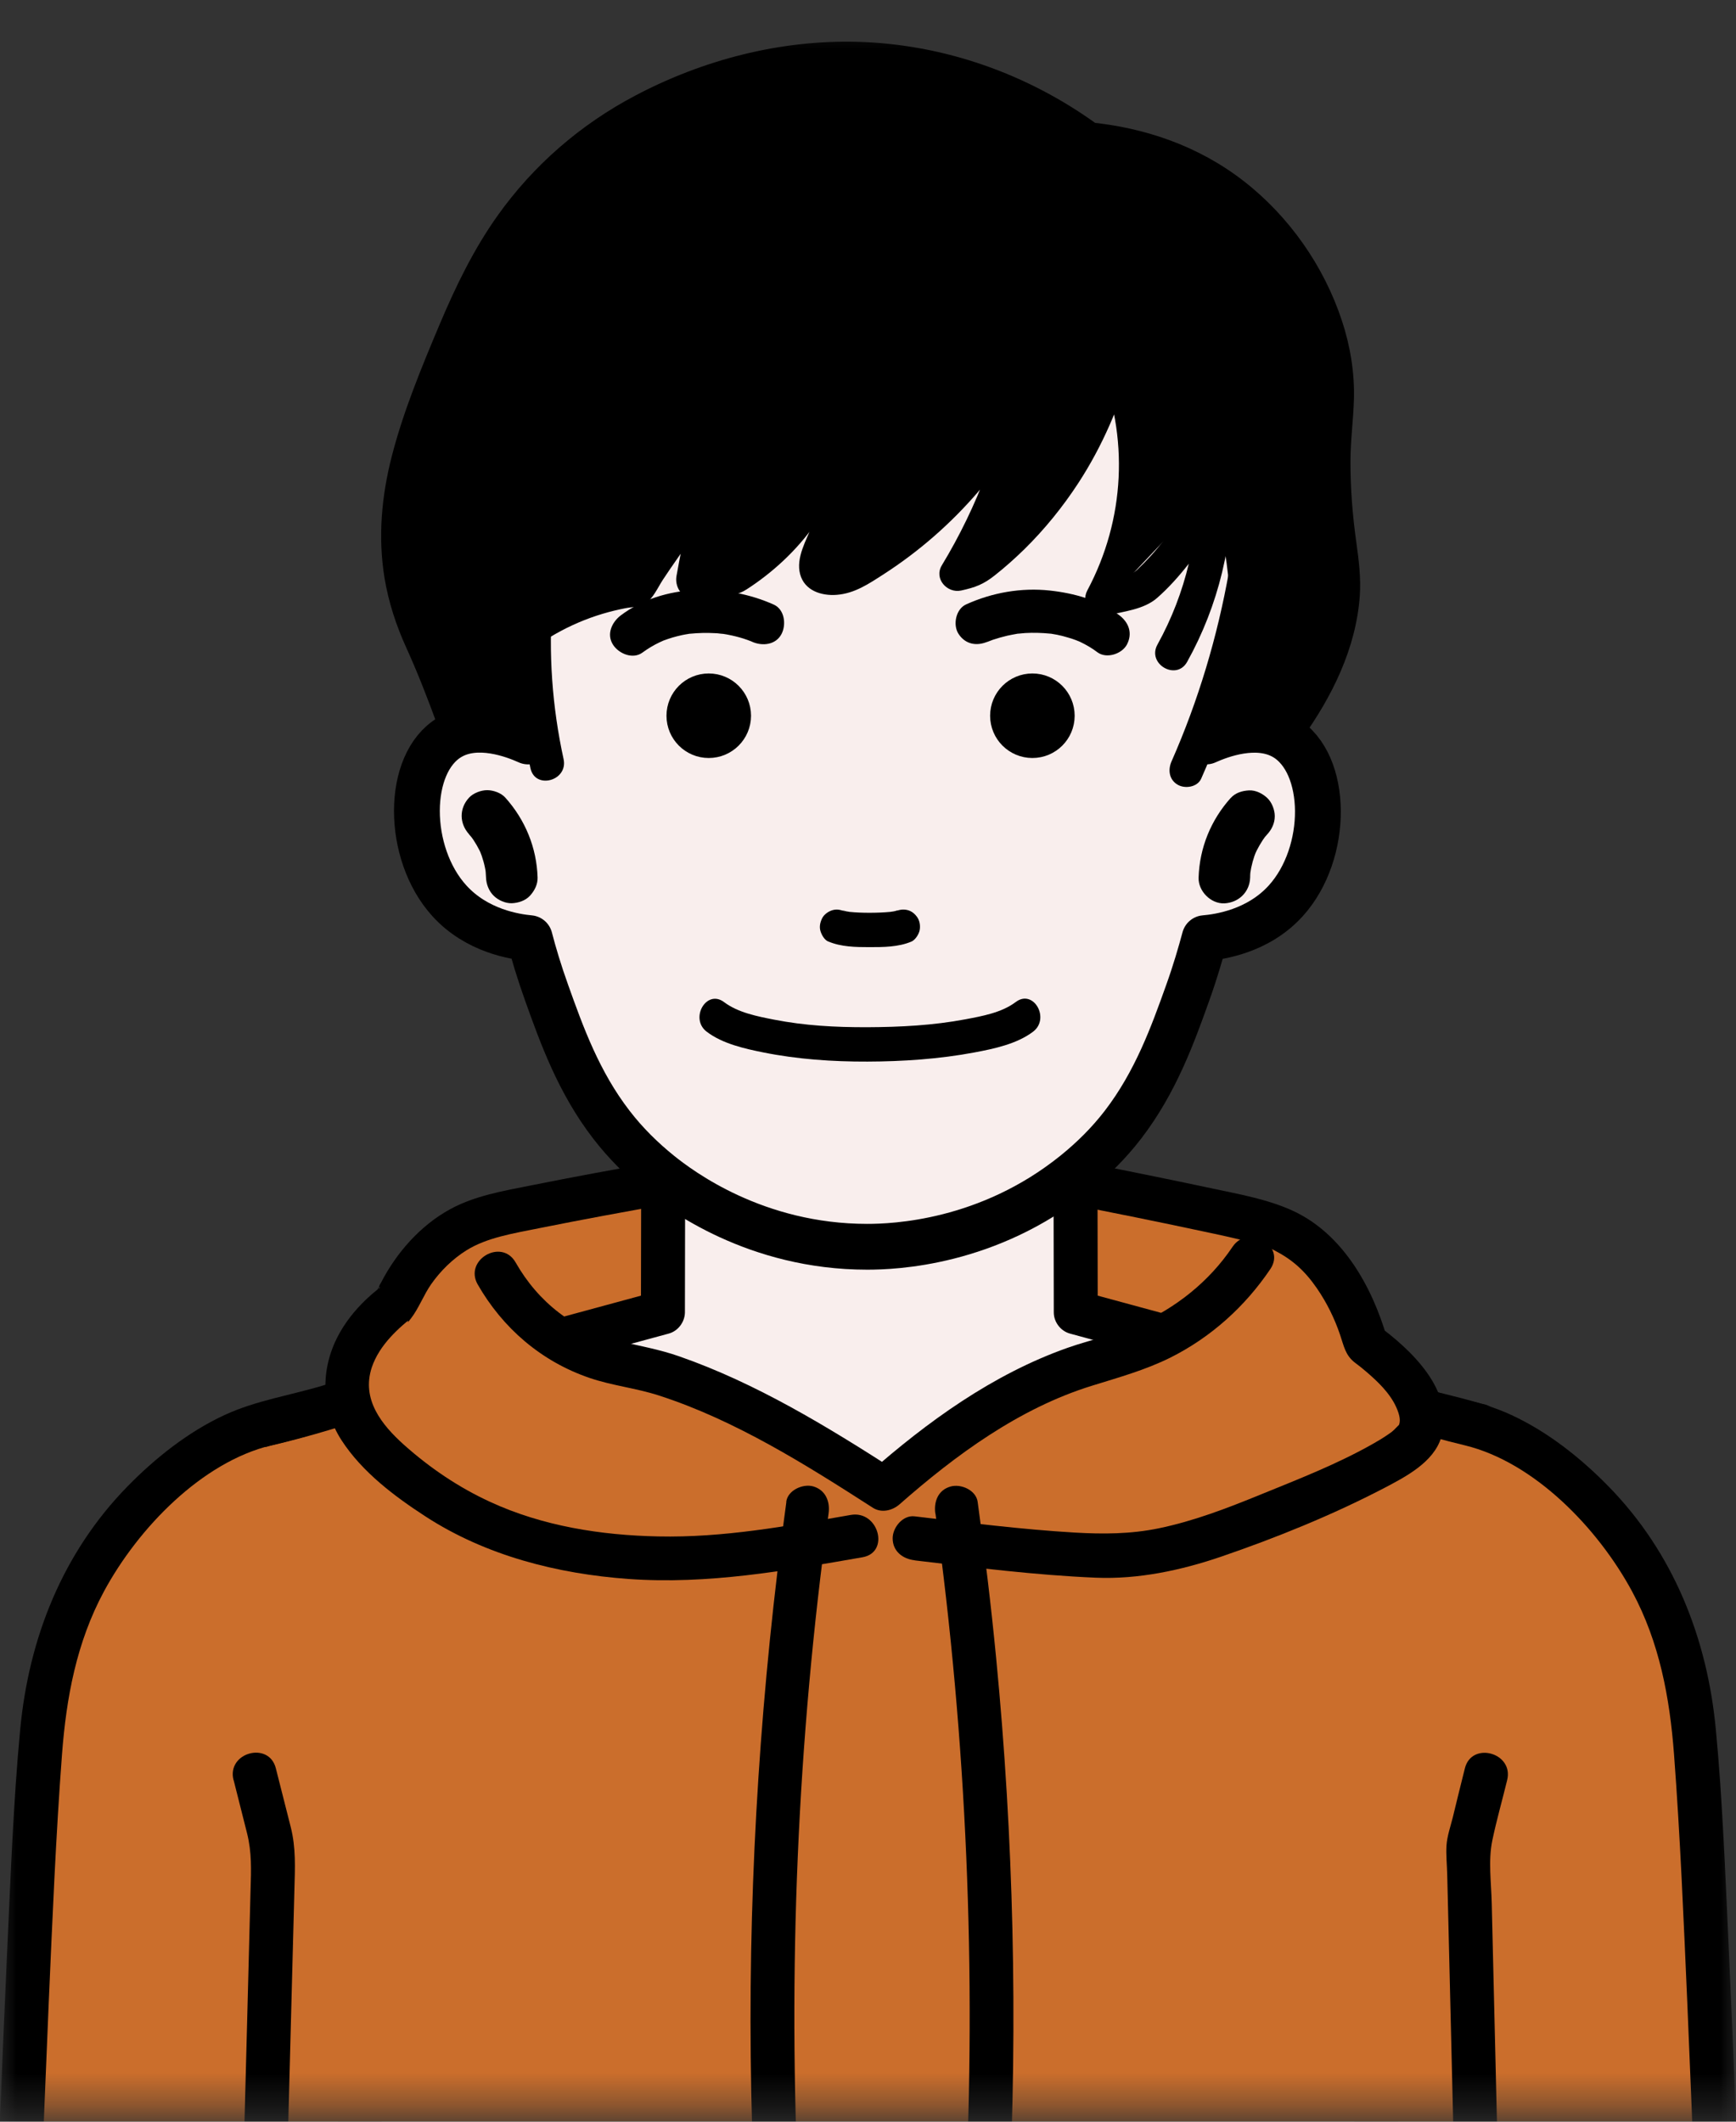 <svg width="54" height="66" viewBox="0 0 54 66" fill="none" xmlns="http://www.w3.org/2000/svg">
<rect x="0" y="0" width="54" height="66" fill="#333333" stroke="none"/>
<mask id="mask0_99_47820" style="mask-type:alpha" maskUnits="userSpaceOnUse" x="0" y="0" width="54" height="66">
<rect y="0.586" width="54" height="65" fill="#D9D9D9"/>
</mask>
<g mask="url(#mask0_99_47820)">
<path d="M-0.744 114.751C-0.631 102.928 -0.315 90.781 0.238 78.329C0.583 70.558 1.009 62.913 1.507 55.403C1.383 54.269 1.26 51.61 2.802 49.002C3.736 47.42 4.915 46.486 5.486 46.042C7.14 44.751 8.784 44.184 9.795 43.918C9.541 46.642 9.446 49.963 9.802 53.712C10.13 57.149 10.755 60.149 11.435 62.626C10.766 78.362 10.097 99.644 9.428 115.38C8.777 115.464 8.053 115.529 7.268 115.562C6.089 115.609 5.198 115.562 4.733 115.54C2.518 115.42 0.481 115.028 -0.744 114.755V114.751Z" fill="#CB6E2C"/>
<path d="M10.119 43.078C9.082 43.398 7.973 43.558 6.987 44.017C5.86 44.537 4.834 45.351 3.969 46.235C1.947 48.301 0.892 50.966 0.627 53.814C0.416 56.04 0.336 58.28 0.23 60.513C0.038 64.691 -0.119 68.87 -0.264 73.049C-0.468 78.846 -0.642 84.646 -0.806 90.443C-1.01 97.586 -1.188 104.728 -1.355 111.871C-1.377 112.831 -1.399 113.795 -1.421 114.755C-1.439 115.631 -0.075 115.631 -0.057 114.755C0.107 107.543 0.285 100.332 0.485 93.124C0.649 87.207 0.823 81.293 1.023 75.376C1.172 71.001 1.329 66.623 1.518 62.251C1.631 59.691 1.736 57.127 1.929 54.57C2.063 52.806 2.38 51.09 3.234 49.504C4.3 47.53 6.278 45.486 8.431 44.962C9.122 44.795 9.81 44.606 10.486 44.395C11.322 44.136 10.966 42.82 10.122 43.078H10.119Z" fill="black"/>
<path d="M10.657 62.72C10.337 69.336 10.13 75.958 9.912 82.577C9.664 90.094 9.435 97.615 9.166 105.132C9.042 108.547 8.915 111.966 8.748 115.38L9.432 114.697C6.082 115.111 2.729 114.82 -0.559 114.093C-1.413 113.904 -1.78 115.22 -0.922 115.41C2.478 116.159 5.966 116.493 9.428 116.061C9.81 116.013 10.09 115.784 10.112 115.377C10.432 108.762 10.639 102.139 10.857 95.52C11.104 88.003 11.334 80.482 11.603 72.965C11.726 69.55 11.854 66.132 12.021 62.717C12.065 61.84 10.701 61.84 10.657 62.717V62.72Z" fill="black"/>
<g clip-path="url(#clip0_99_47820)">
<path d="M54.745 114.751C54.632 102.928 54.316 90.781 53.763 78.329C53.418 70.558 52.992 62.913 52.494 55.403C52.618 54.269 52.741 51.61 51.199 49.002C50.265 47.42 49.086 46.486 48.515 46.042C46.861 44.751 45.217 44.184 44.206 43.918C44.46 46.642 44.555 49.963 44.199 53.712C43.871 57.149 43.246 60.149 42.566 62.626C43.235 78.362 43.904 99.644 44.573 115.38C45.224 115.464 45.948 115.529 46.733 115.562C47.912 115.609 48.803 115.562 49.268 115.54C51.483 115.42 53.52 115.028 54.745 114.755V114.751Z" fill="#CB6E2C"/>
<path d="M43.882 43.078C44.919 43.398 46.028 43.558 47.014 44.017C48.141 44.537 49.166 45.351 50.032 46.235C52.054 48.301 53.109 50.966 53.374 53.814C53.585 56.04 53.665 58.28 53.771 60.513C53.963 64.691 54.12 68.87 54.265 73.049C54.469 78.846 54.643 84.646 54.807 90.443C55.011 97.586 55.189 104.728 55.356 111.871C55.378 112.831 55.4 113.795 55.422 114.755C55.44 115.631 54.076 115.631 54.058 114.755C53.894 107.543 53.716 100.332 53.516 93.124C53.352 87.207 53.178 81.293 52.978 75.376C52.829 71.001 52.672 66.623 52.483 62.251C52.37 59.691 52.265 57.127 52.072 54.57C51.938 52.806 51.621 51.09 50.767 49.504C49.701 47.53 47.723 45.486 45.57 44.962C44.879 44.795 44.191 44.606 43.515 44.395C42.678 44.136 43.035 42.82 43.879 43.078H43.882Z" fill="black"/>
<path d="M43.344 62.72C43.664 69.336 43.871 75.958 44.089 82.577C44.337 90.094 44.566 97.615 44.835 105.132C44.959 108.547 45.086 111.966 45.253 115.38L44.569 114.697C47.919 115.111 51.272 114.82 54.559 114.093C55.414 113.904 55.782 115.22 54.923 115.41C51.523 116.159 48.035 116.493 44.573 116.061C44.191 116.013 43.911 115.784 43.889 115.377C43.569 108.762 43.362 102.139 43.144 95.52C42.897 88.003 42.667 80.482 42.398 72.965C42.275 69.55 42.147 66.132 41.98 62.717C41.936 61.84 43.3 61.84 43.344 62.717V62.72Z" fill="black"/>
</g>
<path d="M38.758 42.517C35.248 43.012 31.135 43.35 26.538 43.288C22.421 43.23 18.715 42.859 15.501 42.364C15.381 40.899 15.261 39.433 15.141 37.968C16.806 37.659 18.472 37.353 20.137 37.044C20.927 37.597 23.712 39.401 27.564 39.081C30.546 38.833 32.608 37.44 33.448 36.8C35.535 37.262 37.623 37.728 39.711 38.19C39.39 39.633 39.074 41.077 38.754 42.521L38.758 42.517Z" fill="#CB6E2C"/>
<path d="M46.147 52.562C46.151 52.191 46.14 51.809 46.114 51.406C46.013 49.944 45.685 48.845 45.333 47.62C44.954 46.314 44.54 45.245 44.212 44.474C43.529 44.168 42.845 43.867 42.161 43.561L38.506 41.579C37.717 42.361 33.546 46.329 26.952 46.329C20.359 46.329 16.184 42.357 15.398 41.579C14.18 42.241 12.962 42.899 11.743 43.561C11.06 43.867 10.376 44.168 9.692 44.474C9.361 45.245 8.95 46.314 8.572 47.62C8.216 48.845 7.892 49.944 7.79 51.406C7.761 51.806 7.754 52.191 7.758 52.558C7.743 53.791 7.881 54.817 8.019 55.54L8.514 57.508C8.078 69.087 7.638 80.667 7.201 92.243C6.878 93.544 6.652 94.654 6.496 95.494C6.103 97.61 6.117 98.236 6.492 98.709C6.907 99.232 7.601 99.371 8.059 99.41C7.987 101.433 7.914 103.458 7.841 105.48C18.381 106.651 26.109 107.499 26.341 107.502C26.392 107.502 26.443 107.502 26.494 107.502C26.651 107.502 26.803 107.502 26.956 107.502C27.109 107.502 27.262 107.502 27.418 107.502C27.469 107.502 27.52 107.502 27.571 107.502C34.768 107.459 41.03 106.564 46.071 105.48C46.082 103.458 46.093 101.433 46.103 99.41C46.565 99.24 47.234 98.905 47.638 98.232C47.984 97.661 48.053 96.981 47.638 94.81C47.456 93.857 47.176 92.606 46.743 91.148C46.391 79.899 46.038 68.651 45.685 57.403L45.892 55.54C46.031 54.817 46.169 53.791 46.154 52.558L46.147 52.562Z" fill="#CB6E2C"/>
<path d="M20.773 35.524C20.878 37.248 20.988 38.971 21.093 40.699C19.889 41.233 18.686 41.772 17.485 42.306C18.507 43.143 22.017 45.809 27.228 45.878C33 45.954 36.844 42.794 37.764 41.993C36.291 41.434 34.818 40.877 33.345 40.317C33.389 38.684 33.429 37.051 33.472 35.418C32.636 36.029 30.694 37.269 27.927 37.491C24.228 37.789 21.555 36.069 20.773 35.524Z" fill="#F9EEED"/>
<path d="M46.148 43.681C43.613 43.088 41.162 42.194 38.852 40.993C38.074 40.59 37.383 41.768 38.165 42.172C40.576 43.423 43.14 44.379 45.788 44.994C46.642 45.194 47.006 43.877 46.151 43.678L46.148 43.681Z" fill="black"/>
<path d="M8.322 44.994C10.97 44.376 13.53 43.423 15.945 42.172C16.723 41.768 16.035 40.59 15.257 40.993C12.944 42.194 10.497 43.088 7.962 43.681C7.107 43.881 7.471 45.194 8.326 44.998L8.322 44.994Z" fill="black"/>
<path d="M38.023 41.099C36.092 43.03 33.59 44.452 30.913 45.158C26.825 46.234 22.468 45.499 18.894 43.285C17.864 42.648 16.977 41.965 16.119 41.103C15.497 40.481 14.533 41.444 15.155 42.066C17.301 44.216 20.105 45.783 23.047 46.521C27.433 47.62 32.12 46.831 35.95 44.456C37.045 43.776 38.081 42.979 38.994 42.066C39.616 41.444 38.652 40.481 38.03 41.103L38.023 41.099Z" fill="black"/>
<path d="M32.772 36.866C32.772 38.186 32.779 39.506 32.779 40.826C32.779 41.124 32.99 41.404 33.281 41.484C34.714 41.874 36.146 42.263 37.579 42.652C38.427 42.881 38.79 41.568 37.943 41.335C36.51 40.946 35.077 40.557 33.644 40.168L34.146 40.826C34.146 39.506 34.139 38.186 34.139 36.866C34.139 35.989 32.772 35.986 32.775 36.866H32.772Z" fill="black"/>
<path d="M19.944 36.866C19.944 38.186 19.937 39.506 19.937 40.826L20.439 40.168C19.006 40.557 17.573 40.946 16.14 41.335C15.293 41.565 15.653 42.881 16.504 42.652C17.937 42.263 19.37 41.874 20.803 41.484C21.094 41.404 21.301 41.124 21.305 40.826C21.305 39.506 21.312 38.186 21.312 36.866C21.312 35.989 19.952 35.986 19.948 36.866H19.944Z" fill="black"/>
<path d="M7.267 55.373C7.405 55.926 7.547 56.479 7.685 57.028C7.834 57.624 7.813 58.166 7.794 58.777C7.762 59.985 7.733 61.192 7.7 62.403C7.638 64.76 7.576 67.116 7.514 69.469C7.398 73.895 7.329 78.325 7.173 82.754C7.078 85.391 6.962 88.031 6.7 90.66C6.656 91.086 6.609 91.512 6.554 91.937C6.551 91.977 6.543 92.013 6.54 92.053C6.514 92.243 6.562 91.908 6.533 92.093C6.522 92.166 6.514 92.235 6.503 92.308C6.478 92.49 6.449 92.672 6.42 92.857C6.336 93.366 6.238 93.875 6.111 94.377C5.969 94.937 5.754 95.476 5.609 96.032C5.38 96.901 5.278 97.887 5.685 98.72C6.136 99.643 7.093 100 8.053 100.098L7.369 99.414C7.285 101.414 7.285 103.415 7.202 105.415C7.191 105.698 7.42 106.011 7.704 106.073C17.908 108.241 28.462 108.699 38.812 107.368C41.373 107.037 43.918 106.608 46.442 106.073C46.722 106.015 46.955 105.698 46.944 105.415C46.86 103.415 46.86 101.414 46.777 99.414L46.275 100.072C47.042 99.774 47.719 99.338 48.177 98.643C48.693 97.858 48.762 96.883 48.628 95.978C48.53 95.297 48.275 94.668 48.09 94.01C47.966 93.559 47.864 93.101 47.781 92.643C47.726 92.344 47.679 92.043 47.635 91.741C47.62 91.65 47.61 91.562 47.599 91.472C47.581 91.341 47.599 91.461 47.599 91.486C47.591 91.428 47.584 91.37 47.577 91.315C47.551 91.112 47.526 90.908 47.504 90.701C47.235 88.311 47.115 85.907 47.017 83.507C46.846 79.321 46.784 75.132 46.682 70.946C46.62 68.36 46.559 65.774 46.497 63.185C46.464 61.861 46.435 60.537 46.402 59.214C46.388 58.574 46.289 57.875 46.42 57.25C46.551 56.624 46.73 55.999 46.882 55.373C47.093 54.522 45.777 54.158 45.566 55.01C45.438 55.522 45.311 56.032 45.188 56.544C45.118 56.821 45.013 57.123 44.995 57.406C44.977 57.69 45.009 58.01 45.017 58.308C45.046 59.45 45.071 60.592 45.1 61.737C45.155 64.021 45.209 66.309 45.264 68.593C45.366 72.913 45.438 77.234 45.584 81.55C45.675 84.227 45.784 86.907 46.031 89.577C46.158 90.97 46.311 92.37 46.624 93.737C46.718 94.152 46.831 94.563 46.966 94.966C47.177 95.603 47.37 96.243 47.33 96.923C47.282 97.803 46.718 98.44 45.915 98.752C45.642 98.858 45.402 99.091 45.413 99.411C45.497 101.411 45.497 103.411 45.58 105.411L46.082 104.753C36.037 106.888 25.647 107.31 15.461 106.015C12.98 105.699 10.515 105.273 8.067 104.753L8.569 105.411C8.653 103.411 8.653 101.411 8.736 99.411C8.751 99.014 8.409 98.767 8.053 98.727C5.856 98.501 7.107 96.007 7.442 94.668C7.758 93.399 7.914 92.09 8.049 90.791C8.74 84.082 8.675 77.288 8.849 70.553C8.918 67.956 8.984 65.36 9.053 62.759C9.089 61.432 9.122 60.101 9.158 58.774C9.176 58.101 9.209 57.483 9.042 56.828C8.889 56.221 8.736 55.613 8.58 55.006C8.365 54.155 7.049 54.515 7.263 55.37L7.267 55.373Z" fill="black"/>
<path d="M15.471 38.102C15.089 37.862 14.474 38.241 14.096 38.47C13.121 39.059 12.587 39.965 12.296 40.652C11.983 40.888 10.779 41.852 10.779 43.219C10.779 44.521 11.863 45.394 12.776 46.129C16.227 48.9 20.773 48.642 21.504 48.591C22.013 48.554 22.337 48.5 23.962 48.365C25.988 48.198 27.003 48.111 27.836 48.114C28.963 48.114 28.985 48.202 31.942 48.387C33.425 48.482 34.167 48.529 34.407 48.525C36.502 48.485 37.986 47.878 40.841 46.678C43.874 45.401 44.139 44.903 44.205 44.529C44.408 43.358 42.881 42.205 42.484 41.917C42.273 41.306 41.913 40.499 41.284 39.677C40.957 39.252 40.622 38.903 40.317 38.623C39.819 38.441 39.281 38.528 38.924 38.855C38.6 39.154 38.542 39.546 38.528 39.666C37.898 40.361 36.869 41.306 35.371 41.947C34.614 42.27 34.022 42.394 33.778 42.448C32.462 42.754 30.454 43.652 27.49 46.314C23.192 43.558 20.915 42.765 19.617 42.601C19.355 42.568 18.54 42.485 17.649 41.986C16.591 41.394 15.962 40.506 15.602 39.873C15.903 39.048 15.827 38.328 15.467 38.102H15.471Z" fill="#CB6E2C"/>
<path d="M28.461 48.54C30.334 48.762 32.2 48.998 34.084 49.078C35.407 49.133 36.739 48.849 37.986 48.423C39.706 47.834 41.444 47.129 43.056 46.289C43.721 45.94 44.59 45.492 44.83 44.718C45.281 43.267 43.874 41.968 42.83 41.208L43.143 41.615C42.681 40.026 41.764 38.364 40.186 37.651C39.397 37.295 38.524 37.146 37.68 36.964C36.331 36.677 34.978 36.404 33.625 36.139C32.767 35.971 32.4 37.284 33.262 37.455C34.64 37.728 36.018 38.004 37.393 38.299C37.91 38.408 38.426 38.517 38.935 38.655C39.091 38.699 39.248 38.746 39.401 38.797C39.59 38.862 39.462 38.804 39.648 38.899C40.182 39.175 40.572 39.51 40.957 40.066C41.266 40.514 41.51 41.005 41.684 41.521C41.804 41.874 41.848 42.165 42.157 42.397C42.285 42.492 42.35 42.543 42.499 42.67C42.859 42.979 43.237 43.339 43.434 43.779C43.543 44.027 43.579 44.212 43.499 44.368C43.597 44.176 43.528 44.318 43.466 44.39C43.572 44.259 43.437 44.408 43.357 44.485C43.339 44.503 43.226 44.594 43.285 44.55C43.339 44.507 43.172 44.63 43.15 44.641C43.008 44.739 42.859 44.827 42.706 44.914C41.597 45.543 40.39 46.012 39.211 46.492C38.179 46.914 37.131 47.318 36.037 47.543C35.167 47.722 34.309 47.725 33.429 47.674C31.763 47.576 30.109 47.365 28.45 47.169C28.083 47.125 27.767 47.514 27.767 47.852C27.767 48.256 28.079 48.493 28.45 48.536L28.461 48.54Z" fill="black"/>
<path d="M20.443 36.142C19.123 36.375 17.806 36.615 16.493 36.88C15.646 37.048 14.758 37.2 13.995 37.619C13.075 38.124 12.336 38.964 11.856 39.892C11.835 39.932 11.798 39.983 11.791 40.026C11.758 40.168 11.704 40.044 11.838 40.041L11.925 39.972L11.787 40.077C11.769 40.092 11.747 40.11 11.729 40.124C11.605 40.223 11.489 40.324 11.376 40.434C11.034 40.761 10.725 41.15 10.507 41.572C9.969 42.608 9.983 43.812 10.623 44.801C11.264 45.79 12.275 46.55 13.235 47.172C15.115 48.394 17.341 48.958 19.555 49.118C22.025 49.293 24.407 48.864 26.829 48.442C27.691 48.292 27.327 46.976 26.465 47.125C24.465 47.474 22.508 47.838 20.468 47.794C18.69 47.758 16.875 47.471 15.249 46.721C14.268 46.27 13.377 45.667 12.569 44.947C11.867 44.318 11.238 43.528 11.565 42.536C11.682 42.186 11.896 41.87 12.144 41.597C12.26 41.47 12.387 41.346 12.518 41.23C12.555 41.201 12.587 41.172 12.624 41.139C12.82 40.968 12.544 41.321 12.784 41.012C13.024 40.703 13.177 40.284 13.413 39.946C13.704 39.532 14.078 39.164 14.508 38.895C15.148 38.495 15.97 38.368 16.78 38.204C18.119 37.935 19.464 37.688 20.81 37.451C21.672 37.299 21.308 35.986 20.446 36.135L20.443 36.142Z" fill="black"/>
<path d="M14.856 39.95C15.638 41.317 16.838 42.35 18.337 42.863C19.039 43.103 19.78 43.179 20.49 43.408C22.868 44.176 25.065 45.561 27.152 46.903C27.418 47.074 27.756 46.991 27.978 46.798C29.731 45.256 31.709 43.805 33.964 43.107C34.797 42.848 35.615 42.623 36.401 42.234C37.666 41.601 38.728 40.645 39.517 39.474C40.008 38.742 38.826 38.059 38.339 38.786C37.611 39.87 36.571 40.692 35.379 41.215C34.677 41.525 33.924 41.674 33.204 41.928C30.88 42.75 28.847 44.223 27.014 45.838L27.84 45.732C25.723 44.372 23.519 43.026 21.133 42.194C20.512 41.975 19.879 41.866 19.242 41.714C17.849 41.376 16.744 40.51 16.038 39.27C15.602 38.506 14.424 39.193 14.86 39.957L14.856 39.95Z" fill="black"/>
<path d="M29.098 47.081C30.073 54.162 30.371 61.33 30.022 68.469C29.978 69.346 31.342 69.346 31.385 68.469C31.658 62.836 31.531 57.181 30.985 51.566C30.829 49.947 30.633 48.333 30.411 46.718C30.36 46.354 29.894 46.151 29.571 46.241C29.178 46.35 29.043 46.714 29.094 47.081H29.098Z" fill="black"/>
<path d="M24.461 46.718C23.675 52.435 23.293 58.199 23.352 63.971C23.366 65.469 23.413 66.967 23.486 68.466C23.53 69.338 24.893 69.346 24.85 68.466C24.501 61.327 24.799 54.159 25.774 47.078C25.825 46.711 25.683 46.351 25.297 46.238C24.981 46.147 24.508 46.351 24.457 46.714L24.461 46.718Z" fill="black"/>
<path d="M39.775 22.787H14.688C14.421 21.765 14.15 20.738 13.883 19.716C22.767 19.716 31.647 19.723 40.53 19.723C40.277 20.745 40.028 21.765 39.775 22.787Z" fill="black"/>
<path d="M38.132 22.794C38.545 21.904 39.347 19.826 38.826 17.357C38.117 13.989 35.327 12.186 33.82 11.206C32.918 10.618 31.361 9.624 29.084 9.26C24.647 8.551 21.169 10.818 20.442 11.317C20.318 11.402 20.189 11.491 20.008 11.63C17.677 13.433 16.84 15.935 16.498 17.62C16.633 19.477 16.765 21.337 16.9 23.194C16.48 23.105 15.814 23.023 15.023 23.172C14.716 23.229 14.559 23.258 14.42 23.34C13.18 24.081 13.201 27.285 14.876 28.574C15.571 29.109 16.38 29.187 16.858 29.187C17.417 32.01 18.564 33.923 19.324 34.985C19.954 35.865 20.606 36.753 21.775 37.515C23.782 38.816 25.841 38.791 26.999 38.78C28.04 38.77 30.965 38.734 33.453 36.671C34.618 35.701 35.238 34.661 35.708 33.859C36.927 31.767 37.294 29.782 37.419 28.582C37.608 28.564 39.539 28.361 40.405 26.739C41.046 25.535 41.053 23.636 39.949 22.941C39.279 22.52 38.459 22.705 38.132 22.798V22.794Z" fill="#F9EEED"/>
<path d="M38.285 24.819C37.668 25.506 37.312 26.372 37.284 27.299C37.269 27.719 37.661 28.118 38.085 28.101C38.531 28.079 38.873 27.748 38.887 27.299C38.887 27.188 38.898 27.078 38.916 26.971L38.887 27.185C38.923 26.928 38.99 26.682 39.09 26.444L39.008 26.636C39.112 26.397 39.24 26.173 39.397 25.966L39.272 26.13C39.318 26.069 39.368 26.012 39.418 25.955C39.561 25.799 39.653 25.606 39.653 25.389C39.653 25.193 39.564 24.958 39.418 24.822C39.272 24.687 39.065 24.576 38.852 24.587C38.638 24.598 38.428 24.662 38.285 24.822V24.819Z" fill="black"/>
<path d="M14.588 25.952C14.637 26.009 14.687 26.066 14.734 26.126L14.609 25.962C14.766 26.169 14.898 26.394 14.997 26.632L14.915 26.44C15.015 26.679 15.083 26.924 15.118 27.181L15.09 26.967C15.104 27.078 15.115 27.185 15.118 27.295C15.126 27.505 15.204 27.712 15.354 27.862C15.493 28.001 15.721 28.104 15.92 28.097C16.12 28.09 16.344 28.018 16.487 27.862C16.629 27.705 16.729 27.509 16.722 27.295C16.694 26.369 16.337 25.503 15.721 24.815C15.589 24.665 15.347 24.58 15.154 24.58C14.962 24.58 14.723 24.669 14.588 24.815C14.281 25.15 14.288 25.613 14.588 25.948V25.952Z" fill="black"/>
<path d="M16.427 23.065C15.985 22.866 14.841 22.427 13.986 22.937C12.632 23.739 12.628 26.536 13.979 28.022C14.834 28.963 16.017 29.141 16.477 29.184C16.601 29.661 16.772 30.239 17.004 30.884C17.471 32.191 17.998 33.663 19.017 34.985C19.466 35.569 19.976 36.068 20.514 36.503C21.166 37.027 23.504 38.784 26.974 38.784C27.812 38.784 30.734 38.68 33.435 36.503C33.973 36.068 34.483 35.569 34.932 34.985C35.947 33.663 36.478 32.191 36.945 30.884C37.177 30.239 37.344 29.658 37.472 29.184C37.928 29.145 39.133 28.974 39.995 28.022C41.342 26.536 41.325 23.742 39.96 22.937C39.097 22.431 37.953 22.869 37.519 23.065" stroke="black" stroke-width="1.425" stroke-linecap="round" stroke-linejoin="round"/>
<path d="M34.144 3.88C31.971 2.297 29.348 1.371 26.657 1.3C24.266 1.239 21.875 1.859 19.766 2.971C18.066 3.865 16.598 5.134 15.482 6.702C14.741 7.742 14.182 8.893 13.686 10.066C13.12 11.409 12.55 12.781 12.186 14.196C11.869 15.432 11.755 16.697 11.958 17.962C12.083 18.725 12.322 19.456 12.642 20.157C13.002 20.949 13.309 21.747 13.608 22.563C13.843 23.204 14.877 22.926 14.638 22.278C14.374 21.562 14.157 20.792 13.811 20.111C13.537 19.577 13.309 19.032 13.155 18.447C12.888 17.446 12.849 16.409 13.024 15.39C13.255 14.028 13.765 12.738 14.267 11.459C14.713 10.322 15.194 9.196 15.821 8.142C17.856 4.721 21.64 2.629 25.588 2.39C28.471 2.216 31.286 3.11 33.61 4.806C34.166 5.212 34.7 4.286 34.148 3.883L34.144 3.88Z" fill="black"/>
<path d="M15.956 20.681C16.758 19.951 17.709 19.402 18.75 19.092C18.978 19.024 19.213 18.967 19.448 18.921C19.64 18.882 19.886 18.889 20.057 18.786C20.307 18.64 20.467 18.265 20.62 18.034C20.774 17.802 20.923 17.581 21.08 17.36C21.308 17.029 21.54 16.697 21.789 16.38C21.928 16.202 22.167 16.024 22.277 15.835C22.238 15.899 22.206 15.849 22.277 15.842L22.067 15.899C21.665 15.814 21.508 15.682 21.608 15.504C21.54 15.618 21.515 15.881 21.468 16.024C21.269 16.644 21.162 17.271 21.044 17.913C20.984 18.233 21.187 18.611 21.561 18.59C22.099 18.561 22.748 18.64 23.215 18.34C23.621 18.08 24.009 17.777 24.362 17.446C25.125 16.733 25.734 15.857 26.147 14.902L25.684 15.165C25.919 15.176 26.154 15.187 26.39 15.197L25.873 14.52C25.702 15.133 25.502 15.739 25.271 16.33C25.089 16.79 24.75 17.35 24.889 17.863C25.028 18.376 25.552 18.54 26.026 18.504C26.586 18.461 27.027 18.159 27.487 17.863C29.682 16.448 31.446 14.403 32.508 12.015L31.532 11.602C31.161 13.726 30.413 15.742 29.297 17.585C29.044 18.002 29.461 18.465 29.9 18.369C30.338 18.273 30.595 18.176 30.944 17.898C31.265 17.645 31.567 17.375 31.86 17.089C32.494 16.466 33.06 15.767 33.545 15.023C34.293 13.875 34.839 12.6 35.202 11.281H34.172C35.124 13.59 34.999 16.159 33.823 18.365C33.602 18.779 33.966 19.267 34.425 19.149C34.953 19.017 35.58 18.964 35.997 18.597C36.357 18.28 36.674 17.923 36.97 17.546C37.565 16.776 38.007 15.906 38.302 14.98L37.251 14.837C37.304 16.665 36.891 18.447 36.004 20.051C35.669 20.653 36.592 21.191 36.927 20.589C37.907 18.828 38.381 16.847 38.32 14.837C38.302 14.232 37.451 14.117 37.269 14.695C37.03 15.457 36.67 16.177 36.189 16.819C35.947 17.143 35.669 17.442 35.377 17.72C35.084 17.998 34.55 18.016 34.144 18.119L34.746 18.903C36.047 16.466 36.264 13.565 35.202 10.996C35.013 10.54 34.325 10.44 34.172 10.996C33.859 12.136 33.403 13.227 32.779 14.235C32.38 14.884 31.917 15.489 31.389 16.042C31.133 16.313 30.865 16.569 30.584 16.811C30.26 17.093 30.032 17.246 29.615 17.335L30.217 18.119C31.378 16.202 32.177 14.085 32.558 11.88C32.654 11.334 31.845 10.871 31.582 11.466C30.719 13.401 29.401 15.115 27.712 16.398C27.337 16.683 26.945 16.943 26.539 17.182C26.404 17.264 26.258 17.371 26.101 17.414C26.08 17.421 25.794 17.446 25.798 17.435C25.787 17.471 25.916 17.57 25.933 17.567C25.987 17.546 26.097 17.1 26.126 17.036C26.215 16.811 26.308 16.59 26.393 16.366C26.586 15.853 26.753 15.329 26.903 14.802C26.999 14.453 26.732 14.142 26.386 14.125C26.151 14.114 25.916 14.103 25.68 14.093C25.513 14.085 25.288 14.196 25.217 14.356C24.868 15.162 24.387 15.896 23.767 16.519C23.471 16.815 23.154 17.082 22.808 17.317C22.463 17.553 22.003 17.488 21.554 17.514L22.071 18.191C22.163 17.688 22.22 17.157 22.366 16.669C22.473 16.305 22.648 15.949 22.662 15.564C22.684 15.026 22.203 14.641 21.707 14.93C21.344 15.14 21.076 15.546 20.831 15.871C20.293 16.573 19.804 17.31 19.316 18.048L19.637 17.802C17.973 18.034 16.43 18.786 15.193 19.919C14.684 20.386 15.443 21.137 15.949 20.674L15.956 20.681Z" fill="black"/>
<path d="M33.873 4.874C36.948 5.17 39.639 7.187 40.668 10.126C40.918 10.839 41.064 11.584 41.05 12.343C41.039 12.92 40.961 13.498 40.946 14.075C40.925 14.887 40.971 15.7 41.071 16.505C41.139 17.029 41.235 17.549 41.242 18.08C41.263 19.684 40.494 21.155 39.581 22.431C39.182 22.991 40.109 23.525 40.504 22.969C41.438 21.661 42.179 20.172 42.297 18.543C42.336 17.98 42.268 17.428 42.19 16.872C42.072 16.035 42.005 15.19 42.008 14.342C42.008 13.701 42.097 13.066 42.115 12.428C42.14 11.598 42.001 10.761 41.741 9.973C41.181 8.277 40.102 6.734 38.691 5.636C37.279 4.539 35.615 3.969 33.869 3.801C33.185 3.737 33.189 4.806 33.869 4.87L33.873 4.874Z" fill="black"/>
<path d="M41.335 10.746C40.901 9.257 40.038 8.302 39.489 7.703C37.576 5.619 35.196 4.724 33.873 4.343C32.815 3.57 30.642 2.216 27.634 1.927C22.064 1.396 18.109 4.956 17.036 6.018C14.695 8.334 13.704 10.942 13.28 12.525C12.147 16.737 13.238 20.225 13.704 21.494C14.029 21.686 14.349 21.875 14.674 22.068C14.613 21.412 14.552 20.76 14.488 20.104C15.429 19.798 16.416 19.445 17.439 19.032C18.376 18.654 19.26 18.265 20.083 17.877C20.756 17.043 21.426 16.209 22.1 15.375C21.922 16.27 21.744 17.164 21.562 18.059L22.77 17.991C23.743 16.872 24.715 15.757 25.688 14.638C25.613 15.703 25.539 16.772 25.46 17.838C25.991 17.774 26.611 17.638 27.274 17.378C29.373 16.544 30.535 14.944 31.019 14.167C31.051 14.955 31.087 15.742 31.119 16.534C31.212 16.73 31.308 16.929 31.401 17.125C32.544 15.297 33.692 13.469 34.836 11.637C35.046 12.678 35.21 13.979 35.178 15.475C35.156 16.494 35.05 17.407 34.91 18.191C35.816 17.232 36.724 16.273 37.629 15.318C37.872 16.017 38.096 16.883 38.2 17.891C38.428 20.14 37.922 21.979 37.515 23.069C38.267 22.976 39.023 22.884 39.775 22.787C41.008 21.341 41.481 20.022 41.688 19.138C41.956 17.994 41.699 17.913 41.581 13.262C41.549 11.983 41.556 11.502 41.335 10.746Z" fill="black"/>
<path d="M16.116 18.661C15.981 20.418 16.124 22.182 16.501 23.899C16.648 24.573 17.677 24.288 17.531 23.614C17.175 21.986 17.057 20.322 17.186 18.661C17.207 18.372 16.925 18.126 16.651 18.126C16.345 18.126 16.138 18.372 16.116 18.661Z" fill="black"/>
<path d="M38.231 17.767C37.871 19.801 37.276 21.793 36.443 23.682C36.325 23.946 36.364 24.256 36.635 24.412C36.863 24.544 37.248 24.487 37.365 24.22C38.239 22.242 38.883 20.179 39.261 18.048C39.311 17.763 39.183 17.471 38.887 17.389C38.627 17.317 38.281 17.478 38.228 17.763L38.231 17.767Z" fill="black"/>
<path d="M25.77 29.289C26.165 29.456 26.618 29.463 27.042 29.463C27.466 29.463 27.947 29.463 28.353 29.289C28.467 29.239 28.567 29.082 28.599 28.968C28.635 28.84 28.617 28.669 28.546 28.555C28.474 28.44 28.364 28.341 28.225 28.309C28.075 28.273 27.954 28.305 27.812 28.362C27.805 28.362 27.972 28.309 27.901 28.323C27.89 28.323 27.879 28.33 27.869 28.334C27.844 28.341 27.819 28.344 27.794 28.351C27.762 28.358 27.733 28.362 27.701 28.366C27.901 28.33 27.744 28.358 27.694 28.366C27.477 28.387 27.259 28.394 27.042 28.394C26.835 28.394 26.629 28.387 26.425 28.366C26.404 28.366 26.383 28.362 26.361 28.358C26.276 28.348 26.483 28.376 26.422 28.366C26.393 28.358 26.361 28.355 26.333 28.351C26.265 28.337 26.094 28.273 26.311 28.366C26.172 28.309 26.051 28.269 25.898 28.312C25.773 28.348 25.638 28.44 25.577 28.558C25.513 28.683 25.478 28.832 25.524 28.971C25.563 29.093 25.645 29.239 25.77 29.292V29.289Z" fill="black"/>
<path d="M30.727 19.963C30.869 19.899 30.592 20.013 30.706 19.97C30.766 19.949 30.823 19.924 30.884 19.902C31.034 19.852 31.183 19.81 31.336 19.774C31.44 19.749 31.543 19.735 31.65 19.713C31.721 19.699 31.564 19.721 31.693 19.71C31.76 19.703 31.825 19.699 31.892 19.692C32.149 19.678 32.402 19.685 32.658 19.71C32.787 19.724 32.509 19.681 32.719 19.717C32.772 19.728 32.826 19.735 32.879 19.745C32.99 19.767 33.097 19.795 33.207 19.828C33.296 19.852 33.382 19.881 33.467 19.913C33.496 19.924 33.656 19.991 33.492 19.92C33.528 19.934 33.563 19.952 33.596 19.966C33.784 20.056 33.97 20.163 34.137 20.291C34.419 20.501 34.896 20.344 35.053 20.052C35.238 19.699 35.114 19.364 34.814 19.136C34.198 18.669 33.414 18.452 32.655 18.37C31.767 18.274 30.862 18.434 30.053 18.801C29.733 18.944 29.633 19.436 29.815 19.717C30.029 20.048 30.385 20.109 30.731 19.956L30.727 19.963Z" fill="black"/>
<path d="M24.07 18.808C22.602 18.149 20.639 18.142 19.31 19.143C19.032 19.354 18.857 19.731 19.071 20.059C19.249 20.334 19.687 20.522 19.987 20.298C20.151 20.177 20.325 20.073 20.511 19.984C20.553 19.963 20.593 19.945 20.635 19.927C20.557 19.959 20.557 19.963 20.635 19.927C20.732 19.892 20.824 19.86 20.92 19.831C21.017 19.803 21.116 19.778 21.216 19.756C21.28 19.742 21.344 19.731 21.409 19.721C21.523 19.699 21.398 19.721 21.469 19.713C21.722 19.689 21.979 19.681 22.235 19.696C22.292 19.696 22.346 19.703 22.403 19.71C22.453 19.713 22.549 19.728 22.445 19.71C22.552 19.724 22.656 19.746 22.759 19.767C22.919 19.803 23.08 19.845 23.237 19.902C23.29 19.92 23.347 19.942 23.401 19.963C23.554 20.02 23.24 19.892 23.393 19.963C23.711 20.105 24.128 20.066 24.309 19.724C24.462 19.432 24.409 18.962 24.07 18.808Z" fill="black"/>
<path d="M32.114 23.134C32.594 23.134 32.983 22.745 32.983 22.265C32.983 21.785 32.594 21.395 32.114 21.395C31.633 21.395 31.244 21.785 31.244 22.265C31.244 22.745 31.633 23.134 32.114 23.134Z" fill="black" stroke="black" stroke-width="0.891" stroke-miterlimit="10"/>
<path d="M22.046 23.134C22.526 23.134 22.916 22.745 22.916 22.265C22.916 21.785 22.526 21.395 22.046 21.395C21.566 21.395 21.177 21.785 21.177 22.265C21.177 22.745 21.566 23.134 22.046 23.134Z" fill="black" stroke="black" stroke-width="0.891" stroke-miterlimit="10"/>
<path d="M21.986 32.096C22.474 32.467 23.155 32.62 23.743 32.738C24.805 32.952 25.902 33.027 26.985 33.023C28.069 33.02 29.22 32.945 30.314 32.738C30.923 32.624 31.632 32.474 32.135 32.093C32.676 31.683 32.145 30.753 31.596 31.17C31.158 31.501 30.556 31.608 30.029 31.708C29.027 31.897 28.001 31.95 26.982 31.954C25.963 31.957 25.032 31.904 24.081 31.719C23.557 31.616 22.959 31.501 22.524 31.174C21.975 30.757 21.441 31.687 21.986 32.096Z" fill="black"/>
</g>
<defs>
<clipPath id="clip0_99_47820">
<rect width="145.47" height="145.47" fill="white" transform="translate(-45.734 5.285)"/>
</clipPath>
</defs>
</svg>
